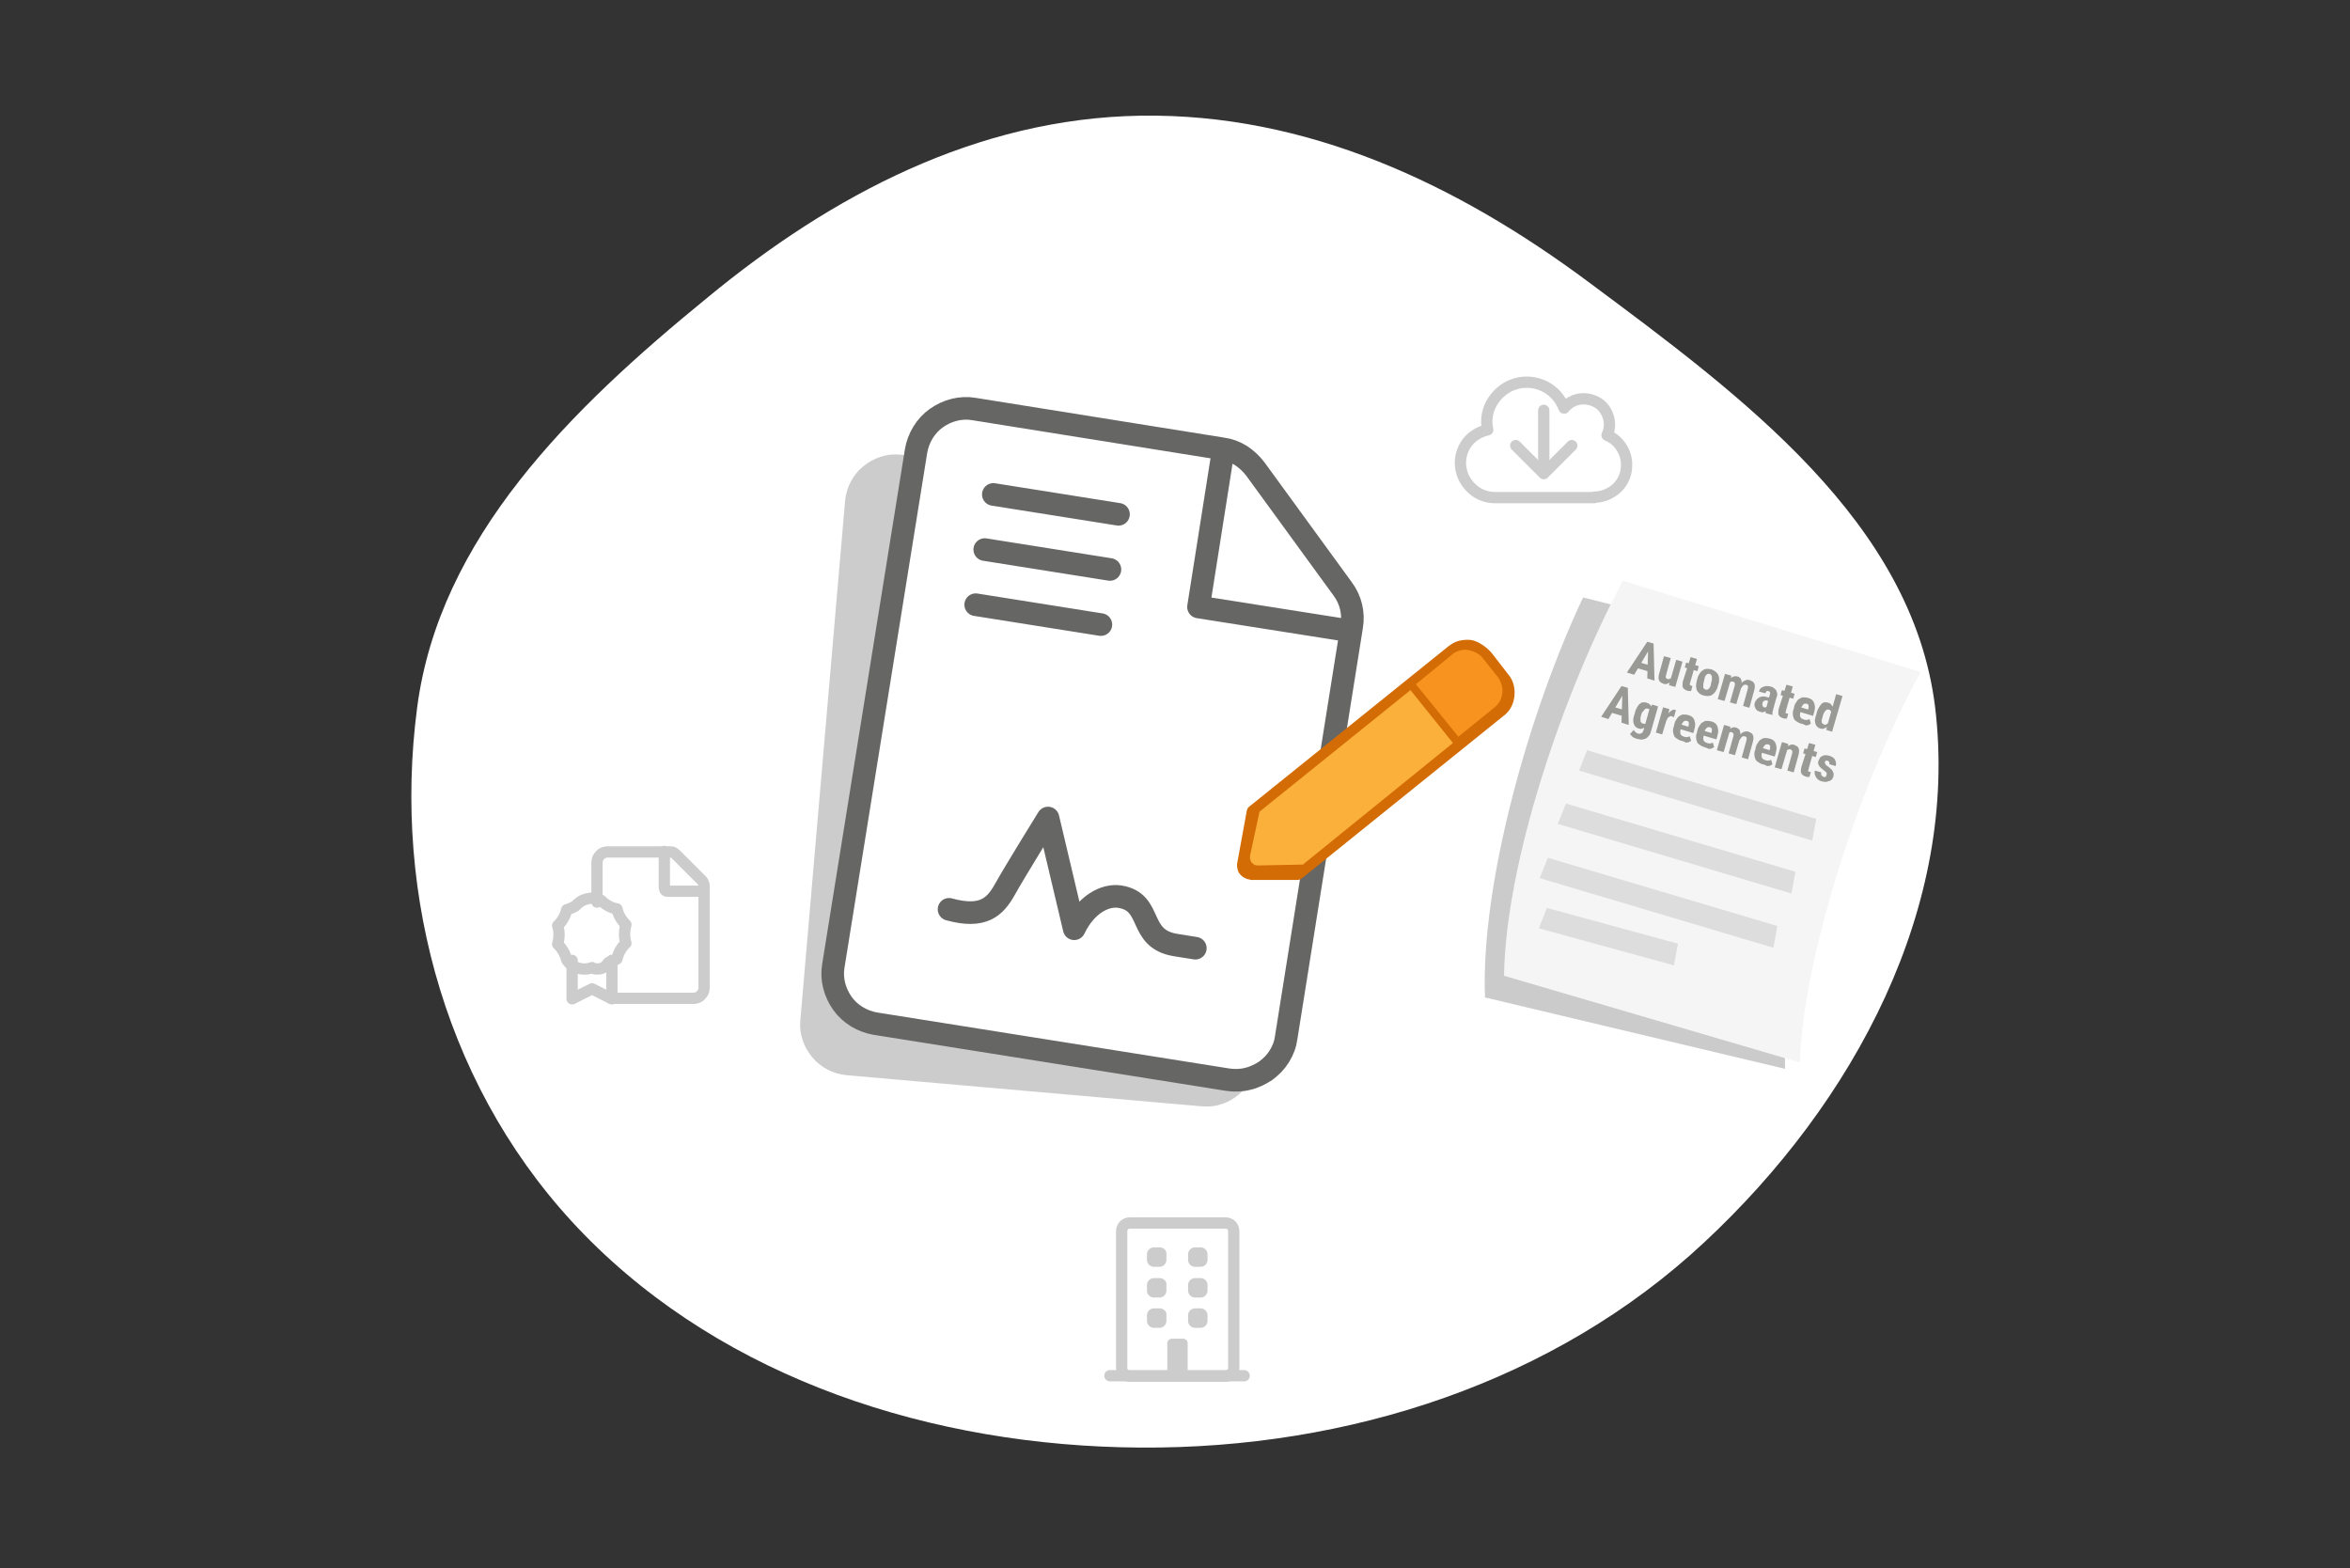 <?xml version="1.0" encoding="utf-8"?>
<!-- Generator: Adobe Illustrator 26.4.1, SVG Export Plug-In . SVG Version: 6.00 Build 0)  -->
<svg version="1.1" id="Layer_1" xmlns="http://www.w3.org/2000/svg" xmlns:xlink="http://www.w3.org/1999/xlink" x="0px" y="0px"
	 viewBox="0 0 520 347" style="enable-background:new 0 0 520 347;" xml:space="preserve">
<rect x="0" y="0" width="520" height="347" fill="#333333" stroke="none"/>
<style type="text/css">
	.st0{fill-rule:evenodd;clip-rule:evenodd;fill:#FFFFFF;}
	.st1{fill:#CCCCCC;}
	.st2{fill:#FFFFFF;stroke:#666665;stroke-width:5.002;stroke-linecap:round;stroke-linejoin:round;}
	.st3{fill:none;stroke:#666665;stroke-width:5.002;stroke-linecap:round;stroke-linejoin:round;}
	.st4{fill:none;stroke:#666665;stroke-width:5.002;stroke-linecap:round;}
	.st5{fill:none;stroke:#CCCCCC;stroke-width:2.5;stroke-linecap:round;stroke-linejoin:round;}
	.st6{opacity:0.5;fill:#999999;enable-background:new    ;}
	.st7{fill:#F5F5F5;}
	.st8{fill:#999995;}
	.st9{fill:#DDDDDD;}
	.st10{fill:#D36C05;}
	.st11{fill:#FBB03B;}
	.st12{fill:#F7931E;}
</style>
<path class="st0" d="M252.3,25.6c36.9-0.6,70.2,15.2,99.2,36.8c34.2,25.4,71.7,53.2,76.7,94.1c5.3,44-17.7,87.3-51.1,118.4
	c-33,30.8-78.5,45.7-124.8,45.4c-46-0.3-91.7-15.1-123-47.1c-30.3-31-42.5-74.8-37-116.6c4.9-37.6,34-66.1,64.3-90.8
	C184,43.2,216.1,26.2,252.3,25.6z"/>
<path class="st1" d="M177.1,225.7c-0.3,3,0.7,5.9,2.6,8.2c1.9,2.3,4.6,3.7,7.6,4l78.7,6.9c1.5,0.1,2.9,0,4.3-0.5
	c1.4-0.4,2.7-1.2,3.8-2.1c1.1-0.9,2.1-2.1,2.7-3.4c0.7-1.3,1.1-2.7,1.2-4.2l8.1-91.9c0.3-3-0.7-5.9-2.6-8.2l-21.1-25.1
	c-0.9-1.1-2.1-2.1-3.4-2.7c-1.3-0.7-2.7-1.1-4.2-1.2l-55.6-4.9c-3-0.3-5.9,0.7-8.2,2.6s-3.7,4.6-4,7.6L177.1,225.7z"/>
<path class="st2" d="M184.4,213.7c-0.5,2.9,0.3,5.9,2,8.3c1.7,2.4,4.4,4,7.3,4.5l78,12.4c1.4,0.2,2.9,0.2,4.4-0.2
	c1.4-0.3,2.8-1,4-1.8c1.2-0.9,2.2-1.9,3-3.2c0.8-1.3,1.3-2.6,1.5-4.1l14.5-91c0.5-2.9-0.2-5.9-2-8.3l-19.3-26.5
	c-0.9-1.2-2-2.2-3.2-3c-1.3-0.8-2.6-1.3-4.1-1.5l-55-8.8c-2.9-0.5-5.9,0.3-8.3,2c-2.4,1.7-4,4.4-4.5,7.3L184.4,213.7z"/>
<path class="st3" d="M270.5,100.7l-5.3,33.6l33.6,5.3"/>
<path class="st3" d="M219.8,109.4l27.7,4.4"/>
<path class="st3" d="M215.9,133.8l27.7,4.4"/>
<path class="st4" d="M217.9,121.6l27.7,4.4"/>
<path class="st3" d="M210,201.2c7.6,2.1,10.2-0.6,12.3-4.3c2.4-4.3,9.6-15.9,9.6-15.9l5.8,24.5c2.6-5.4,6.8-7.6,10.1-7.1
	c7.5,1.2,3.8,9.3,12.3,10.7l4.4,0.7"/>
<path class="st5" d="M352.8,110c1.6,0,3.2-0.6,4.5-1.6c1.3-1,2.2-2.5,2.5-4.1c0.3-1.6,0.1-3.3-0.7-4.8c-0.8-1.5-2-2.6-3.5-3.2
	c0.6-1.2,0.7-2.7,0.3-4c-0.4-1.3-1.2-2.5-2.4-3.2c-1.2-0.7-2.6-1-3.9-0.8c-1.4,0.2-2.6,0.9-3.5,2c-0.8-2.1-2.3-3.8-4.3-4.8
	c-2-1-4.3-1.2-6.4-0.6c-2.1,0.6-3.9,2-5.1,3.9c-1.2,1.9-1.6,4.1-1.1,6.3c-1.8,0.4-3.5,1.4-4.6,2.9c-1.1,1.5-1.6,3.4-1.4,5.2
	c0.2,1.9,1.1,3.6,2.5,4.9c1.4,1.3,3.2,2,5.1,2H352.8z"/>
<path class="st5" d="M347.8,98.6l-6.2,6.2l-6.2-6.2"/>
<path class="st5" d="M341.6,90.8v13.5"/>
<path class="st6" d="M350.3,132.2l66.8,16.7c-13.1,27.1-22.8,66.2-22.1,87.6l-66.4-15.8C327.6,195.7,338.3,157.6,350.3,132.2z"/>
<path class="st7" d="M359.1,128.5l65.9,20.2c-14.5,26.4-26.2,64.9-26.7,86.4l-65.5-19.2C333.2,190.7,345.9,153.2,359.1,128.5z"/>
<path class="st8" d="M365,143.6l-3.4,5.7l-1.6-0.5l4.5-6.8l1,0.3L365,143.6z M364.5,150.1l0.2-6.6l0.2-1.4l1,0.3l0.2,8.2
	L364.5,150.1z M365.3,147.3l-0.4,1.3l-3.4-1l0.4-1.3L365.3,147.3z M369.7,150.2l1.2-4.2l1.4,0.4l-1.6,5.6l-1.4-0.4L369.7,150.2z
	 M370.2,149.1l0.4,0.1c-0.1,0.4-0.2,0.7-0.4,1c-0.2,0.3-0.4,0.5-0.6,0.7c-0.2,0.2-0.4,0.3-0.7,0.4c-0.3,0.1-0.5,0.1-0.8,0
	c-0.2-0.1-0.4-0.2-0.6-0.3c-0.2-0.1-0.3-0.3-0.4-0.5c-0.1-0.2-0.1-0.5-0.1-0.7c0-0.3,0.1-0.6,0.2-1l1-3.6l1.5,0.4l-1,3.6
	c0,0.2-0.1,0.3-0.1,0.4c0,0.1,0,0.2,0,0.3c0,0.1,0.1,0.1,0.1,0.2c0.1,0,0.1,0.1,0.2,0.1c0.2,0.1,0.4,0.1,0.6,0
	c0.2-0.1,0.3-0.2,0.4-0.4C370,149.6,370.1,149.4,370.2,149.1z M375.9,147.4l-0.3,1.1l-2.8-0.8l0.3-1.1L375.9,147.4z M374.1,145.4
	l1.4,0.4L374,151c0,0.2-0.1,0.3-0.1,0.4c0,0.1,0,0.2,0.1,0.2c0.1,0,0.1,0.1,0.2,0.1c0.1,0,0.1,0,0.2,0.1c0.1,0,0.1,0,0.1,0l-0.3,1.1
	c-0.1,0-0.3,0-0.4,0c-0.1,0-0.3,0-0.5-0.1c-0.3-0.1-0.5-0.2-0.7-0.4c-0.2-0.2-0.3-0.4-0.3-0.7c0-0.3,0-0.6,0.1-1L374.1,145.4z
	 M375.5,150.5l0.1-0.4c0.1-0.4,0.3-0.8,0.5-1.1c0.2-0.3,0.4-0.5,0.7-0.7c0.3-0.2,0.5-0.3,0.9-0.3c0.3,0,0.6,0,1,0.1
	c0.3,0.1,0.6,0.3,0.9,0.5c0.2,0.2,0.4,0.4,0.6,0.7c0.1,0.3,0.2,0.6,0.2,1c0,0.4,0,0.8-0.2,1.2l-0.1,0.4c-0.1,0.4-0.3,0.8-0.5,1.1
	c-0.2,0.3-0.4,0.5-0.7,0.7c-0.3,0.2-0.5,0.3-0.9,0.3c-0.3,0-0.6,0-1-0.1c-0.3-0.1-0.6-0.2-0.9-0.4c-0.2-0.2-0.4-0.4-0.6-0.7
	c-0.1-0.3-0.2-0.6-0.2-1C375.3,151.3,375.4,150.9,375.5,150.5z M377.1,150.5l-0.1,0.4c-0.1,0.3-0.1,0.5-0.1,0.7c0,0.2,0,0.4,0,0.5
	c0,0.1,0.1,0.3,0.2,0.3c0.1,0.1,0.2,0.1,0.3,0.2c0.1,0,0.3,0,0.4,0c0.1,0,0.2-0.1,0.3-0.2c0.1-0.1,0.2-0.2,0.3-0.4
	c0.1-0.2,0.2-0.4,0.2-0.7l0.1-0.4c0.1-0.3,0.1-0.5,0.1-0.7c0-0.2,0-0.4,0-0.5c0-0.1-0.1-0.3-0.2-0.4c-0.1-0.1-0.2-0.2-0.3-0.2
	c-0.1,0-0.2,0-0.4,0c-0.1,0-0.2,0.1-0.3,0.2c-0.1,0.1-0.2,0.2-0.3,0.4C377.2,150.1,377.1,150.3,377.1,150.5z M382.9,150.7l-1.3,4.4
	l-1.5-0.4l1.6-5.6l1.4,0.4L382.9,150.7z M382.3,152.1l-0.4-0.1c0.1-0.4,0.2-0.7,0.4-1.1c0.2-0.3,0.4-0.6,0.6-0.8
	c0.2-0.2,0.5-0.3,0.7-0.4c0.3-0.1,0.6-0.1,0.9,0c0.2,0.1,0.4,0.1,0.5,0.3c0.2,0.1,0.3,0.3,0.3,0.5c0.1,0.2,0.1,0.4,0.1,0.7
	c0,0.3,0,0.6-0.1,0.9l-1.1,3.7l-1.4-0.4l1-3.5c0.1-0.2,0.1-0.4,0.1-0.6c0-0.1-0.1-0.3-0.1-0.3c-0.1-0.1-0.2-0.1-0.3-0.2
	c-0.1,0-0.3,0-0.4,0c-0.1,0-0.2,0.1-0.3,0.2c-0.1,0.1-0.2,0.3-0.3,0.4C382.4,151.6,382.4,151.8,382.3,152.1z M385.1,152.7l-0.5-0.1
	c0.1-0.4,0.2-0.7,0.4-1c0.2-0.3,0.4-0.5,0.6-0.7c0.2-0.2,0.5-0.3,0.7-0.4c0.3-0.1,0.6-0.1,0.9,0c0.2,0.1,0.4,0.2,0.6,0.3
	c0.2,0.1,0.3,0.3,0.4,0.5c0.1,0.2,0.1,0.5,0.1,0.7c0,0.3-0.1,0.6-0.2,1l-1,3.6l-1.4-0.4l1-3.6c0.1-0.3,0.1-0.5,0.1-0.6
	c0-0.1,0-0.3-0.1-0.3c-0.1-0.1-0.2-0.1-0.3-0.2c-0.1,0-0.2,0-0.4,0c-0.1,0-0.2,0.1-0.3,0.2c-0.1,0.1-0.2,0.2-0.3,0.4
	C385.2,152.3,385.1,152.5,385.1,152.7z M390.9,156.4l0.7-2.6c0-0.2,0.1-0.3,0.1-0.4c0-0.1,0-0.2-0.1-0.3c-0.1-0.1-0.1-0.1-0.3-0.2
	c-0.1,0-0.2,0-0.3,0c-0.1,0-0.2,0.1-0.2,0.2c-0.1,0.1-0.1,0.2-0.2,0.3l-1.4-0.4c0.1-0.2,0.2-0.5,0.3-0.6c0.2-0.2,0.3-0.3,0.6-0.4
	c0.2-0.1,0.5-0.2,0.8-0.2c0.3,0,0.6,0,0.9,0.1c0.4,0.1,0.7,0.3,0.9,0.5c0.3,0.2,0.4,0.5,0.5,0.8c0.1,0.3,0.1,0.7-0.1,1.1l-0.7,2.5
	c-0.1,0.3-0.1,0.6-0.2,0.8c0,0.2,0,0.4,0,0.5l0,0.1l-1.5-0.4c0-0.2,0-0.4,0-0.6C390.7,156.8,390.8,156.6,390.9,156.4z M391.7,154.3
	l-0.2,0.9l-0.5-0.2c-0.1,0-0.3-0.1-0.4,0c-0.1,0-0.2,0.1-0.3,0.1c-0.1,0.1-0.2,0.1-0.2,0.2c-0.1,0.1-0.1,0.2-0.1,0.3
	c0,0.1-0.1,0.3,0,0.4c0,0.1,0,0.2,0.1,0.3c0.1,0.1,0.1,0.1,0.2,0.2c0.2,0,0.3,0.1,0.4,0c0.1,0,0.2-0.1,0.3-0.2
	c0.1-0.1,0.1-0.2,0.1-0.2l0.2,0.7c-0.1,0.1-0.2,0.2-0.3,0.3c-0.1,0.1-0.2,0.2-0.4,0.3c-0.1,0.1-0.3,0.1-0.5,0.2
	c-0.2,0-0.4,0-0.6-0.1c-0.3-0.1-0.6-0.2-0.8-0.4s-0.3-0.5-0.4-0.7c-0.1-0.3-0.1-0.6,0-0.9c0.1-0.3,0.2-0.5,0.4-0.7
	c0.2-0.2,0.4-0.4,0.6-0.5c0.2-0.1,0.5-0.2,0.8-0.2c0.3,0,0.6,0,1,0.2L391.7,154.3z M397.1,153.5l-0.3,1.1l-2.8-0.8l0.3-1.1
	L397.1,153.5z M395.3,151.5l1.4,0.4l-1.5,5.3c0,0.2-0.1,0.3-0.1,0.4c0,0.1,0,0.2,0.1,0.2c0.1,0,0.1,0.1,0.2,0.1c0.1,0,0.1,0,0.2,0
	c0.1,0,0.1,0,0.1,0l-0.3,1.1c-0.1,0-0.3,0-0.4,0c-0.1,0-0.3,0-0.5-0.1c-0.3-0.1-0.5-0.2-0.7-0.4c-0.2-0.2-0.3-0.4-0.3-0.7
	c0-0.3,0-0.6,0.1-1L395.3,151.5z M398.5,160.1c-0.4-0.1-0.7-0.3-1-0.5c-0.3-0.2-0.5-0.4-0.6-0.7c-0.1-0.3-0.2-0.6-0.2-0.9
	c0-0.3,0-0.7,0.2-1.1l0.1-0.5c0.1-0.5,0.3-0.8,0.5-1.1c0.2-0.3,0.4-0.6,0.7-0.7c0.3-0.2,0.5-0.3,0.8-0.3c0.3,0,0.6,0,1,0.1
	c0.4,0.1,0.6,0.2,0.9,0.4c0.2,0.2,0.4,0.4,0.5,0.7c0.1,0.3,0.2,0.6,0.2,1c0,0.4-0.1,0.8-0.2,1.2l-0.2,0.7l-3.7-1.1l0.3-1l2.3,0.7
	l0-0.1c0.1-0.2,0.1-0.4,0.1-0.6c0-0.2,0-0.3-0.1-0.4c-0.1-0.1-0.2-0.2-0.4-0.2c-0.1,0-0.3,0-0.4,0c-0.1,0-0.2,0.1-0.3,0.2
	c-0.1,0.1-0.2,0.3-0.3,0.4c-0.1,0.2-0.2,0.4-0.2,0.7l-0.1,0.5c-0.1,0.3-0.1,0.5-0.1,0.7c0,0.2,0,0.3,0.1,0.5
	c0.1,0.1,0.1,0.2,0.3,0.3c0.1,0.1,0.3,0.1,0.4,0.2c0.3,0.1,0.5,0.1,0.7,0.1c0.2,0,0.4-0.1,0.6-0.2l0.3,1c-0.1,0.1-0.3,0.2-0.5,0.3
	c-0.2,0.1-0.5,0.1-0.7,0.1C399.1,160.2,398.8,160.2,398.5,160.1z M404.4,160.3l1.9-6.7l1.4,0.4l-2.3,7.9l-1.3-0.4L404.4,160.3z
	 M401.9,158.1l0.1-0.4c0.1-0.5,0.3-0.8,0.5-1.2c0.2-0.3,0.4-0.6,0.6-0.8c0.2-0.2,0.5-0.3,0.7-0.3c0.3,0,0.5,0,0.8,0.1
	c0.3,0.1,0.5,0.2,0.6,0.4c0.2,0.2,0.3,0.4,0.4,0.7c0.1,0.3,0.1,0.6,0.1,0.9c0,0.3,0,0.7-0.1,1.1l-0.2,0.5c-0.1,0.4-0.3,0.7-0.5,1
	c-0.2,0.3-0.4,0.5-0.6,0.7c-0.2,0.2-0.4,0.3-0.7,0.4c-0.2,0.1-0.5,0.1-0.8,0c-0.3-0.1-0.5-0.2-0.7-0.4c-0.2-0.2-0.3-0.4-0.4-0.7
	c-0.1-0.3-0.1-0.6-0.1-0.9C401.7,159,401.7,158.6,401.9,158.1z M403.4,158.2l-0.1,0.4c-0.1,0.3-0.1,0.5-0.2,0.7c0,0.2,0,0.4,0,0.5
	c0,0.1,0.1,0.2,0.2,0.3c0.1,0.1,0.2,0.1,0.3,0.2c0.2,0.1,0.4,0.1,0.5,0c0.1-0.1,0.3-0.2,0.4-0.3c0.1-0.2,0.2-0.3,0.3-0.6l0.3-1
	c0-0.2,0.1-0.4,0.1-0.5c0-0.2,0-0.3,0-0.4c0-0.1-0.1-0.2-0.2-0.3c-0.1-0.1-0.2-0.2-0.3-0.2c-0.1,0-0.3,0-0.4,0
	c-0.1,0-0.2,0.1-0.3,0.2c-0.1,0.1-0.2,0.2-0.3,0.4C403.6,157.7,403.5,157.9,403.4,158.2z M359.3,153.4l-3.4,5.7l-1.6-0.5l4.5-6.8
	l1,0.3L359.3,153.4z M358.8,159.9l0.2-6.6l0.2-1.4l1,0.3l0.2,8.2L358.8,159.9z M359.7,157.2l-0.4,1.3l-3.4-1l0.4-1.3L359.7,157.2z
	 M365.6,155.9l1.3,0.4l-1.6,5.6c-0.1,0.5-0.4,0.9-0.7,1.2c-0.3,0.3-0.6,0.4-1,0.5c-0.4,0.1-0.8,0-1.3-0.1c-0.2-0.1-0.4-0.1-0.6-0.2
	c-0.2-0.1-0.4-0.2-0.6-0.4c-0.2-0.2-0.3-0.3-0.4-0.5l0.8-0.9c0.1,0.2,0.2,0.3,0.4,0.5c0.2,0.2,0.4,0.3,0.6,0.3
	c0.2,0.1,0.4,0.1,0.5,0c0.2,0,0.3-0.1,0.4-0.2c0.1-0.1,0.2-0.3,0.3-0.6l1.2-4.3L365.6,155.9z M361.7,158l0.1-0.4
	c0.1-0.5,0.3-0.8,0.5-1.2c0.2-0.3,0.4-0.6,0.6-0.7c0.2-0.2,0.5-0.3,0.7-0.3c0.3,0,0.6,0,0.8,0.1c0.3,0.1,0.5,0.2,0.7,0.4
	c0.2,0.2,0.3,0.4,0.3,0.7c0.1,0.3,0.1,0.6,0.1,0.9c0,0.3-0.1,0.7-0.1,1.1l-0.2,0.5c-0.1,0.4-0.3,0.7-0.5,1c-0.2,0.3-0.4,0.5-0.6,0.7
	c-0.2,0.2-0.4,0.3-0.7,0.4c-0.2,0.1-0.5,0.1-0.8,0c-0.3-0.1-0.5-0.2-0.7-0.4c-0.2-0.2-0.3-0.4-0.4-0.7c-0.1-0.3-0.1-0.6-0.1-1
	C361.5,158.8,361.5,158.4,361.7,158z M363.2,158l-0.1,0.4c-0.1,0.3-0.1,0.5-0.1,0.7c0,0.2,0,0.4,0,0.5c0,0.1,0.1,0.2,0.2,0.3
	c0.1,0.1,0.2,0.2,0.4,0.2c0.2,0.1,0.4,0.1,0.5,0c0.2-0.1,0.3-0.2,0.4-0.3c0.1-0.2,0.2-0.3,0.3-0.6l0.3-1c0.1-0.2,0.1-0.4,0.1-0.5
	c0-0.2,0-0.3,0-0.4s-0.1-0.2-0.2-0.3c-0.1-0.1-0.2-0.2-0.4-0.2c-0.1,0-0.3-0.1-0.4,0c-0.1,0-0.2,0.1-0.3,0.2
	c-0.1,0.1-0.2,0.2-0.3,0.4C363.4,157.5,363.3,157.7,363.2,158z M369.1,158.2l-1.3,4.3l-1.4-0.4l1.6-5.6l1.4,0.4L369.1,158.2z
	 M370.8,157.3l-0.4,1.4c-0.1,0-0.1-0.1-0.2-0.1c-0.1,0-0.2-0.1-0.2-0.1c-0.2,0-0.3-0.1-0.4,0c-0.1,0-0.2,0.1-0.3,0.1
	c-0.1,0.1-0.2,0.2-0.3,0.3c-0.1,0.1-0.1,0.3-0.2,0.5l-0.2-0.2c0.1-0.4,0.2-0.7,0.4-1c0.1-0.3,0.3-0.5,0.5-0.7
	c0.2-0.2,0.4-0.3,0.6-0.4c0.2-0.1,0.4-0.1,0.6,0c0.1,0,0.1,0,0.2,0.1C370.7,157.3,370.8,157.3,370.8,157.3z M372,163.9
	c-0.4-0.1-0.7-0.3-1-0.5c-0.3-0.2-0.5-0.4-0.6-0.7c-0.1-0.3-0.2-0.6-0.2-0.9c0-0.3,0-0.7,0.2-1.1l0.1-0.5c0.1-0.5,0.3-0.8,0.5-1.1
	c0.2-0.3,0.4-0.6,0.7-0.7c0.3-0.2,0.5-0.3,0.8-0.3c0.3,0,0.6,0,1,0.1c0.4,0.1,0.6,0.2,0.9,0.4c0.2,0.2,0.4,0.4,0.5,0.7
	c0.1,0.3,0.2,0.6,0.2,1s-0.1,0.8-0.2,1.2l-0.2,0.7l-3.7-1.1l0.3-1l2.3,0.7l0-0.1c0.1-0.2,0.1-0.4,0.1-0.6c0-0.2,0-0.3-0.1-0.4
	c-0.1-0.1-0.2-0.2-0.4-0.2c-0.1,0-0.3,0-0.4,0c-0.1,0-0.2,0.1-0.3,0.2s-0.2,0.3-0.3,0.4c-0.1,0.2-0.2,0.4-0.2,0.7l-0.1,0.5
	c-0.1,0.3-0.1,0.5-0.1,0.7c0,0.2,0,0.3,0.1,0.5c0.1,0.1,0.1,0.2,0.3,0.3c0.1,0.1,0.3,0.1,0.4,0.2c0.3,0.1,0.5,0.1,0.7,0.1
	c0.2,0,0.4-0.1,0.6-0.2l0.3,1c-0.1,0.1-0.3,0.2-0.5,0.3c-0.2,0.1-0.5,0.1-0.7,0.1C372.6,164,372.3,164,372,163.9z M377.1,165.3
	c-0.4-0.1-0.7-0.3-1-0.5c-0.3-0.2-0.5-0.4-0.6-0.7c-0.1-0.3-0.2-0.6-0.2-0.9c0-0.3,0-0.7,0.2-1.1l0.1-0.5c0.1-0.5,0.3-0.8,0.5-1.1
	c0.2-0.3,0.4-0.6,0.7-0.7c0.3-0.2,0.5-0.3,0.8-0.3c0.3,0,0.6,0,1,0.1c0.4,0.1,0.6,0.2,0.9,0.4c0.2,0.2,0.4,0.4,0.5,0.7
	c0.1,0.3,0.2,0.6,0.2,1c0,0.4-0.1,0.8-0.2,1.2l-0.2,0.7l-3.7-1.1l0.3-1l2.3,0.7l0-0.1c0.1-0.2,0.1-0.4,0.1-0.6c0-0.2,0-0.3-0.1-0.4
	c-0.1-0.1-0.2-0.2-0.4-0.2c-0.1,0-0.3,0-0.4,0c-0.1,0-0.2,0.1-0.3,0.2c-0.1,0.1-0.2,0.3-0.3,0.4c-0.1,0.2-0.2,0.4-0.2,0.7l-0.1,0.5
	c-0.1,0.3-0.1,0.5-0.1,0.7c0,0.2,0,0.3,0.1,0.5c0.1,0.1,0.1,0.2,0.3,0.3c0.1,0.1,0.3,0.1,0.4,0.2c0.3,0.1,0.5,0.1,0.7,0.1
	c0.2,0,0.4-0.1,0.6-0.2l0.3,1c-0.1,0.1-0.3,0.2-0.5,0.3c-0.2,0.1-0.5,0.1-0.7,0.1C377.7,165.5,377.4,165.4,377.1,165.3z M382.7,162
	l-1.3,4.4l-1.5-0.4l1.6-5.6l1.4,0.4L382.7,162z M382,163.4l-0.4-0.1c0.1-0.4,0.2-0.7,0.4-1.1s0.4-0.6,0.6-0.8
	c0.2-0.2,0.5-0.3,0.7-0.4c0.3-0.1,0.6-0.1,0.9,0c0.2,0.1,0.4,0.2,0.5,0.3c0.2,0.1,0.3,0.3,0.3,0.5c0.1,0.2,0.1,0.4,0.1,0.7
	c0,0.3,0,0.6-0.1,0.9l-1.1,3.7l-1.4-0.4l1-3.6c0.1-0.2,0.1-0.4,0.1-0.6c0-0.1-0.1-0.3-0.1-0.3c-0.1-0.1-0.2-0.1-0.3-0.2
	c-0.1,0-0.3,0-0.4,0c-0.1,0-0.2,0.1-0.3,0.2c-0.1,0.1-0.2,0.3-0.3,0.4C382.2,163,382.1,163.2,382,163.4z M384.8,164.1l-0.5-0.1
	c0.1-0.4,0.2-0.7,0.4-1c0.2-0.3,0.4-0.5,0.6-0.7c0.2-0.2,0.5-0.3,0.7-0.4c0.3-0.1,0.6-0.1,0.9,0c0.2,0.1,0.4,0.2,0.6,0.3
	c0.2,0.1,0.3,0.3,0.4,0.5c0.1,0.2,0.1,0.5,0.1,0.7c0,0.3-0.1,0.6-0.2,1l-1,3.6l-1.4-0.4l1-3.6c0.1-0.3,0.1-0.5,0.1-0.6
	c0-0.1,0-0.3-0.1-0.3c-0.1-0.1-0.2-0.1-0.3-0.2c-0.1,0-0.2,0-0.4,0c-0.1,0-0.2,0.1-0.3,0.2c-0.1,0.1-0.2,0.2-0.3,0.4
	C384.9,163.7,384.8,163.9,384.8,164.1z M390,169.1c-0.4-0.1-0.7-0.3-1-0.5c-0.3-0.2-0.5-0.4-0.6-0.7c-0.1-0.3-0.2-0.6-0.2-0.9
	c0-0.3,0-0.7,0.2-1.1l0.1-0.5c0.1-0.5,0.3-0.8,0.5-1.1c0.2-0.3,0.4-0.6,0.7-0.7c0.3-0.2,0.5-0.3,0.8-0.3c0.3,0,0.6,0,1,0.1
	c0.4,0.1,0.6,0.2,0.9,0.4c0.2,0.2,0.4,0.4,0.5,0.7c0.1,0.3,0.2,0.6,0.2,1c0,0.4-0.1,0.8-0.2,1.2l-0.2,0.7l-3.7-1.1l0.3-1l2.3,0.7
	l0-0.1c0.1-0.2,0.1-0.4,0.1-0.6c0-0.2,0-0.3-0.1-0.4c-0.1-0.1-0.2-0.2-0.4-0.2c-0.1,0-0.3,0-0.4,0c-0.1,0-0.2,0.1-0.3,0.2
	c-0.1,0.1-0.2,0.3-0.3,0.4c-0.1,0.2-0.2,0.4-0.2,0.7l-0.1,0.5c-0.1,0.3-0.1,0.5-0.1,0.7c0,0.2,0,0.3,0.1,0.5
	c0.1,0.1,0.1,0.2,0.3,0.3c0.1,0.1,0.3,0.1,0.4,0.2c0.3,0.1,0.5,0.1,0.7,0.1c0.2,0,0.4-0.1,0.6-0.2l0.3,1c-0.1,0.1-0.3,0.2-0.5,0.3
	c-0.2,0.1-0.5,0.1-0.7,0.1C390.6,169.2,390.3,169.2,390,169.1z M395.5,165.8l-1.3,4.4l-1.5-0.4l1.6-5.6l1.4,0.4L395.5,165.8z
	 M394.9,167.1l-0.4-0.1c0.1-0.4,0.3-0.8,0.4-1.1c0.2-0.3,0.4-0.6,0.6-0.7c0.2-0.2,0.5-0.3,0.7-0.4c0.3-0.1,0.5-0.1,0.8,0
	c0.2,0.1,0.4,0.2,0.6,0.3c0.2,0.1,0.3,0.3,0.4,0.5c0.1,0.2,0.1,0.5,0.1,0.7c0,0.3-0.1,0.6-0.2,1l-1,3.6l-1.4-0.4l1-3.6
	c0.1-0.2,0.1-0.4,0.1-0.6c0-0.1-0.1-0.3-0.1-0.3c-0.1-0.1-0.2-0.1-0.3-0.2c-0.1,0-0.3,0-0.4,0c-0.1,0-0.2,0.1-0.4,0.2
	c-0.1,0.1-0.2,0.3-0.3,0.4C395,166.7,394.9,166.9,394.9,167.1z M402.1,166.4l-0.3,1.1l-2.8-0.8l0.3-1.1L402.1,166.4z M400.3,164.4
	l1.4,0.4l-1.5,5.3c0,0.2-0.1,0.3-0.1,0.4c0,0.1,0,0.2,0.1,0.2c0.1,0.1,0.1,0.1,0.2,0.1c0.1,0,0.1,0,0.2,0c0.1,0,0.1,0,0.1,0
	l-0.3,1.1c-0.1,0-0.3,0-0.4,0c-0.1,0-0.3,0-0.5-0.1c-0.3-0.1-0.5-0.2-0.7-0.4c-0.2-0.2-0.3-0.4-0.3-0.7c0-0.3,0-0.6,0.1-1
	L400.3,164.4z M404.2,171.4c0-0.1,0-0.2,0-0.3c0-0.1-0.1-0.2-0.2-0.3c-0.1-0.1-0.3-0.3-0.5-0.4c-0.2-0.2-0.4-0.3-0.6-0.5
	c-0.2-0.2-0.3-0.3-0.4-0.5c-0.1-0.2-0.2-0.4-0.2-0.5c0-0.2,0-0.4,0.1-0.6c0.1-0.2,0.2-0.4,0.3-0.6c0.1-0.2,0.3-0.3,0.5-0.4
	c0.2-0.1,0.4-0.2,0.7-0.2c0.3,0,0.5,0,0.8,0.1c0.4,0.1,0.8,0.3,1,0.5c0.3,0.2,0.4,0.5,0.5,0.8c0.1,0.3,0.1,0.6,0,1l-1.4-0.4
	c0-0.1,0-0.2,0-0.3c0-0.1,0-0.2-0.1-0.3c-0.1-0.1-0.2-0.1-0.3-0.2c-0.1,0-0.2,0-0.3,0c-0.1,0-0.2,0.1-0.2,0.1
	c-0.1,0.1-0.1,0.1-0.1,0.2c0,0.1,0,0.1,0,0.2c0,0.1,0.1,0.1,0.1,0.2s0.1,0.2,0.2,0.3c0.1,0.1,0.2,0.2,0.4,0.3
	c0.3,0.2,0.6,0.5,0.8,0.7c0.2,0.2,0.3,0.5,0.4,0.7c0.1,0.2,0,0.5,0,0.8c-0.1,0.2-0.2,0.5-0.3,0.6c-0.2,0.2-0.3,0.3-0.6,0.4
	c-0.2,0.1-0.5,0.1-0.7,0.2c-0.3,0-0.6,0-0.9-0.1c-0.5-0.1-0.8-0.3-1.1-0.6c-0.3-0.3-0.4-0.6-0.5-0.9c-0.1-0.3-0.1-0.6,0-0.9l1.4,0.4
	c0,0.2-0.1,0.3,0,0.5c0,0.1,0.1,0.2,0.2,0.3c0.1,0.1,0.2,0.1,0.3,0.2c0.1,0,0.2,0.1,0.3,0c0.1,0,0.2,0,0.3-0.1
	C404.1,171.6,404.1,171.5,404.2,171.4z"/>
<path class="st9" d="M351.2,166l-1.8,4.5L401,186l0.9-4.8L351.2,166z"/>
<path class="st9" d="M346.5,177.8l-1.8,4.5l51.7,15.4l0.9-4.8L346.5,177.8z"/>
<path class="st9" d="M342.5,189.8l-1.8,4.5l51.7,15.4l0.9-4.8L342.5,189.8z"/>
<path class="st9" d="M342.3,200.9l-1.8,4.5l29.9,8.2l0.9-4.8L342.3,200.9z"/>
<path class="st10" d="M276.5,194.6c-0.4,0-0.8-0.2-1.2-0.4c-0.4-0.2-0.7-0.5-1-0.9c-0.3-0.3-0.4-0.7-0.5-1.2c-0.1-0.4-0.1-0.9,0-1.3
	l2.1-11.5c0.1-0.3,0.2-0.6,0.5-0.8l44.1-35.5c0.7-0.5,1.4-1,2.3-1.2c0.8-0.2,1.7-0.3,2.6-0.2c1.8,0.2,4,1.9,5,3.3l3.4,4.4
	c1.1,1.3,1.5,3.1,1.3,4.8c-0.2,1.7-1,3.3-2.4,4.3l-44.7,36c-0.3,0.2-0.6,0.3-0.9,0.3l-10.4,0C276.7,194.7,276.6,194.6,276.5,194.6z"
	/>
<path class="st11" d="M321.5,164.4l-9.4-11.7l-33.4,26.9l-2.1,9.8c0,0.2,0,0.5,0,0.7c0.1,0.2,0.2,0.5,0.3,0.7
	c0.2,0.2,0.4,0.3,0.6,0.5c0.2,0.1,0.5,0.2,0.7,0.2l10.1-0.2L321.5,164.4z"/>
<path class="st12" d="M313.3,151.4l9.4,11.6l7.8-6.3c0.5-0.4,0.9-0.8,1.3-1.4c0.3-0.5,0.5-1.1,0.6-1.8c0.1-0.6,0.1-1.3-0.1-1.9
	c-0.2-0.6-0.4-1.2-0.8-1.7l-3.4-4.3c-0.4-0.5-0.9-0.9-1.5-1.2c-0.6-0.3-1.2-0.5-1.9-0.6c-0.6-0.1-1.3,0-1.9,0.2
	c-0.6,0.2-1.2,0.5-1.7,1L313.3,151.4z"/>
<path class="st5" d="M147,188.4v8c0,0.2,0.1,0.4,0.2,0.6c0.2,0.2,0.4,0.2,0.6,0.2h8"/>
<path class="st5" d="M135.2,220.9h18.3c0.3,0,0.6-0.1,0.9-0.2c0.3-0.1,0.5-0.3,0.7-0.5c0.2-0.2,0.4-0.5,0.5-0.7s0.2-0.6,0.2-0.9
	v-22.5c0-0.5-0.2-1-0.5-1.3l-5.8-5.8c-0.2-0.2-0.4-0.3-0.6-0.4s-0.5-0.1-0.7-0.1h-13.8c-0.3,0-0.6,0.1-0.9,0.2
	c-0.3,0.1-0.5,0.3-0.7,0.5c-0.2,0.2-0.4,0.5-0.5,0.7c-0.1,0.3-0.2,0.6-0.2,0.9v8.8"/>
<path class="st5" d="M133,199.2c-0.9-0.5-2-0.6-3.1-0.3c-1,0.2-1.9,0.8-2.6,1.6c-0.6,0.3-1.2,0.6-1.9,0.8c-0.3,1.3-1,2.6-2,3.5
	c0.4,1.3,0.4,2.7,0,4.1c1,1,1.7,2.2,2,3.5c0.6,0.9,1.5,1.5,2.5,1.8c1,0.3,2.1,0.3,3.1-0.1c0.3,0.2,0.6,0.3,1,0.3c0.3,0,0.7,0,1-0.1
	c0.3-0.1,0.7-0.2,0.9-0.5c0.3-0.2,0.5-0.5,0.7-0.8c0.6-0.3,1.2-0.6,1.9-0.8c0.3-1.3,1-2.6,2-3.5c-0.4-1.3-0.4-2.7,0-4.1
	c-1-1-1.7-2.2-2-3.5C135.2,200.9,134,200.2,133,199.2L133,199.2z"/>
<path class="st5" d="M135.4,212.5v8.5l-4.4-2.2l-4.4,2.2v-8.5"/>
<path class="st5" d="M271.2,270.6H250c-1,0-1.8,0.8-1.8,1.8v30.3c0,1,0.8,1.8,1.8,1.8h21.2c1,0,1.8-0.8,1.8-1.8v-30.3
	C273,271.4,272.2,270.6,271.2,270.6z"/>
<path class="st1" d="M256.6,276h-1.3c-0.8,0-1.5,0.7-1.5,1.5v1.3c0,0.8,0.7,1.5,1.5,1.5h1.3c0.8,0,1.5-0.7,1.5-1.5v-1.3
	C258.2,276.7,257.5,276,256.6,276z"/>
<path class="st1" d="M265.7,276h-1.3c-0.8,0-1.5,0.7-1.5,1.5v1.3c0,0.8,0.7,1.5,1.5,1.5h1.3c0.8,0,1.5-0.7,1.5-1.5v-1.3
	C267.2,276.7,266.5,276,265.7,276z"/>
<path class="st1" d="M256.6,282.8h-1.3c-0.8,0-1.5,0.7-1.5,1.5v1.3c0,0.8,0.7,1.5,1.5,1.5h1.3c0.8,0,1.5-0.7,1.5-1.5v-1.3
	C258.2,283.5,257.5,282.8,256.6,282.8z"/>
<path class="st1" d="M265.7,282.8h-1.3c-0.8,0-1.5,0.7-1.5,1.5v1.3c0,0.8,0.7,1.5,1.5,1.5h1.3c0.8,0,1.5-0.7,1.5-1.5v-1.3
	C267.2,283.5,266.5,282.8,265.7,282.8z"/>
<path class="st1" d="M256.6,289.5h-1.3c-0.8,0-1.5,0.7-1.5,1.5v1.3c0,0.8,0.7,1.5,1.5,1.5h1.3c0.8,0,1.5-0.7,1.5-1.5v-1.3
	C258.2,290.2,257.5,289.5,256.6,289.5z"/>
<path class="st1" d="M265.7,289.5h-1.3c-0.8,0-1.5,0.7-1.5,1.5v1.3c0,0.8,0.7,1.5,1.5,1.5h1.3c0.8,0,1.5-0.7,1.5-1.5v-1.3
	C267.2,290.2,266.5,289.5,265.7,289.5z"/>
<path class="st1" d="M258.3,304.4v-7.2c0-0.1,0-0.2,0.1-0.4c0-0.1,0.1-0.2,0.2-0.3c0.1-0.1,0.2-0.2,0.3-0.2c0.1,0,0.2-0.1,0.4-0.1
	h2.5c0.2,0,0.5,0.1,0.7,0.3s0.3,0.4,0.3,0.7v7.2H258.3z"/>
<path class="st5" d="M245.6,304.4h29.7"/>
</svg>
